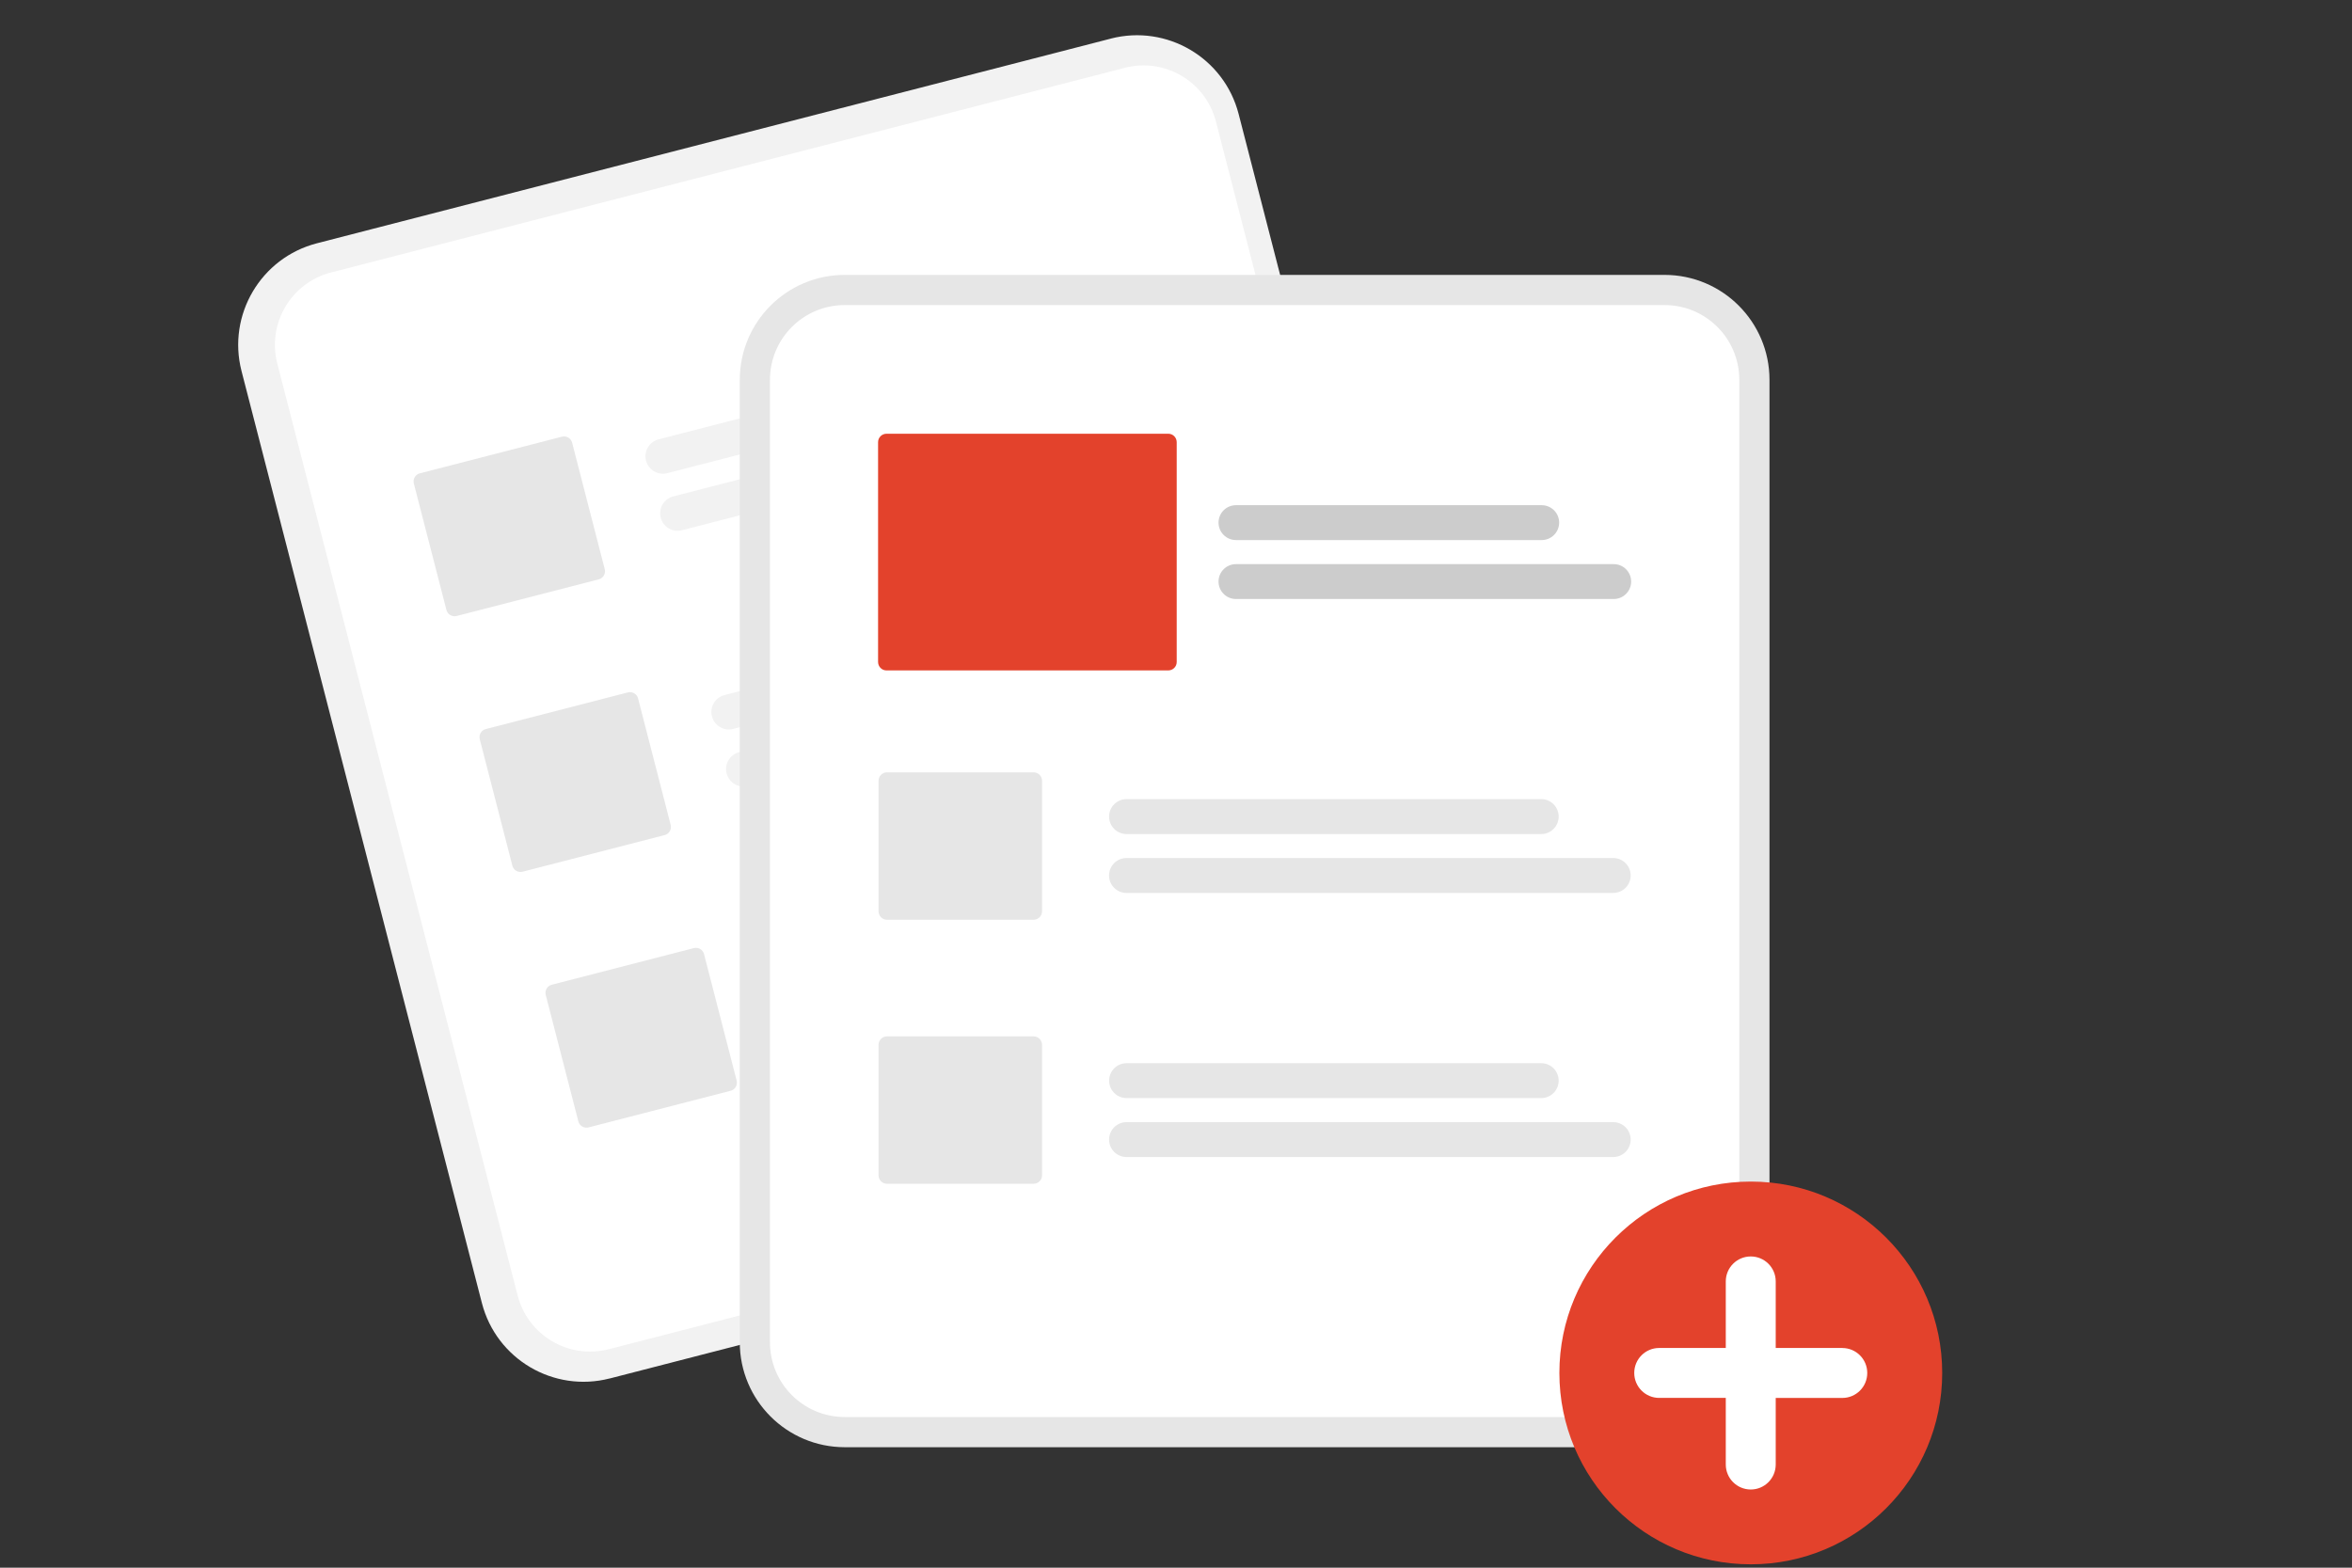 <?xml version="1.0" encoding="UTF-8"?>
<svg id="Layer_53" data-name="Layer 53" xmlns="http://www.w3.org/2000/svg" viewBox="0 0 600 400">
  <rect x="0" y="0" width="600" height="400" fill="#333333" stroke="none"/>
  <defs>
    <style>
      .cls-1 {
        fill: #e6e6e6;
      }

      .cls-1, .cls-2, .cls-3, .cls-4, .cls-5 {
        stroke-width: 0px;
      }

      .cls-2 {
        fill: #ccc;
      }

      .cls-3 {
        fill: #fff;
      }

      .cls-4 {
        fill: #e3422c;
      }

      .cls-5 {
        fill: #f2f2f2;
      }
    </style>
  </defs>
  <path class="cls-5" d="M283.38,9.85l-14.14,3.65L94.97,58.43l-14.14,3.65c-14.3,3.7-22.89,18.28-19.22,32.58l61.33,237.84c3.7,14.3,18.28,22.89,32.58,19.22h.04s202.48-52.23,202.48-52.23h.04c14.3-3.71,22.89-18.29,19.22-32.59l-61.33-237.84c-3.7-14.3-18.28-22.89-32.58-19.22Z"/>
  <path class="cls-3" d="M286.97,17.3l-16.75,4.32-169.05,43.59-16.75,4.32c-10.18,2.64-16.3,13.02-13.69,23.2l61.33,237.84c2.64,10.18,13.02,16.3,23.2,13.69h.04s202.48-52.23,202.48-52.23h.04c10.18-2.65,16.3-13.03,13.69-23.21l-61.33-237.84c-2.64-10.18-13.02-16.3-23.2-13.69Z"/>
  <path class="cls-5" d="M272.65,94.32l-102.43,26.41c-2.38.61-4.81-.82-5.42-3.21-.61-2.38.82-4.8,3.2-5.42l102.43-26.41c2.38-.61,4.81.83,5.42,3.21.61,2.38-.82,4.8-3.2,5.42Z"/>
  <path class="cls-5" d="M294.2,104.29l-120.22,31c-2.38.62-4.81-.81-5.43-3.2-.62-2.38.81-4.81,3.2-5.43,0,0,0,0,0,0l120.22-31c2.38-.61,4.81.82,5.43,3.2.61,2.38-.82,4.81-3.2,5.43h0Z"/>
  <path class="cls-5" d="M289.48,159.57l-102.43,26.41c-2.38.62-4.81-.81-5.43-3.2-.62-2.38.81-4.81,3.2-5.43,0,0,0,0,0,0l102.43-26.41c2.38-.62,4.81.81,5.43,3.19.62,2.38-.81,4.81-3.19,5.43,0,0,0,0-.01,0h0Z"/>
  <path class="cls-5" d="M311.02,169.54l-120.22,31c-2.38.62-4.81-.81-5.43-3.2-.62-2.38.81-4.81,3.2-5.43,0,0,0,0,0,0l120.22-31c2.38-.61,4.81.82,5.43,3.2.61,2.38-.82,4.81-3.2,5.43Z"/>
  <path class="cls-5" d="M306.3,224.81l-102.43,26.41c-2.38.61-4.81-.83-5.42-3.21-.61-2.38.82-4.8,3.2-5.42l102.43-26.41c2.38-.61,4.81.82,5.43,3.2.61,2.38-.82,4.81-3.2,5.43Z"/>
  <path class="cls-5" d="M327.85,234.78l-120.22,31c-2.38.62-4.81-.81-5.43-3.19s.81-4.81,3.19-5.43c0,0,.01,0,.02,0l120.22-31c2.38-.61,4.81.82,5.43,3.2.61,2.38-.82,4.81-3.2,5.43Z"/>
  <path class="cls-1" d="M152.74,147.82l-36.25,9.35c-1.14.29-2.31-.39-2.6-1.53l-8.32-32.27c-.29-1.14.39-2.31,1.53-2.6l36.25-9.35c1.14-.29,2.31.39,2.6,1.53l8.32,32.27c.29,1.14-.39,2.31-1.53,2.6Z"/>
  <path class="cls-1" d="M169.56,213.07l-36.25,9.35c-1.14.29-2.31-.39-2.6-1.53l-8.32-32.27c-.29-1.14.39-2.31,1.53-2.6l36.25-9.35c1.14-.29,2.31.39,2.6,1.53l8.32,32.27c.29,1.14-.39,2.31-1.53,2.6Z"/>
  <path class="cls-1" d="M186.39,278.31l-36.25,9.35c-1.14.29-2.31-.39-2.6-1.53l-8.32-32.27c-.29-1.14.39-2.31,1.53-2.6l36.25-9.35c1.14-.29,2.31.39,2.6,1.53l8.32,32.27c.29,1.14-.39,2.31-1.53,2.6Z"/>
  <path class="cls-1" d="M424.65,70.14h-209.18c-14.77.02-26.73,11.98-26.75,26.75v245.62c.02,14.77,11.98,26.73,26.75,26.75h209.18c14.77-.02,26.73-11.98,26.75-26.75V96.89c-.02-14.77-11.98-26.73-26.75-26.75Z"/>
  <path class="cls-3" d="M424.65,77.84h-209.18c-10.52.01-19.04,8.53-19.05,19.05v245.62c.01,10.52,8.53,19.04,19.05,19.05h209.18c10.52-.01,19.04-8.53,19.05-19.05V96.89c-.01-10.52-8.53-19.04-19.05-19.05Z"/>
  <circle class="cls-4" cx="446.63" cy="350.31" r="48.83"/>
  <path class="cls-3" d="M469.98,343.94h-16.99v-16.99c0-3.52-2.86-6.37-6.38-6.36-3.51,0-6.36,2.85-6.36,6.36v16.99h-16.99c-3.52,0-6.37,2.86-6.36,6.38,0,3.51,2.85,6.36,6.36,6.36h16.99v16.99c0,3.52,2.84,6.37,6.36,6.38s6.37-2.84,6.38-6.36v-17h16.99c3.52,0,6.37-2.86,6.36-6.38,0-3.51-2.85-6.36-6.36-6.36h0Z"/>
  <path class="cls-1" d="M393.17,212.81h-105.78c-2.46,0-4.46-1.99-4.46-4.45,0-2.46,1.99-4.46,4.45-4.46h105.79c2.46,0,4.45,2,4.45,4.46,0,2.46-1.99,4.45-4.45,4.45Z"/>
  <path class="cls-1" d="M411.54,227.84h-124.16c-2.46,0-4.46-1.99-4.46-4.45,0-2.46,1.99-4.46,4.45-4.46h124.17c2.46,0,4.45,1.99,4.45,4.45s-1.99,4.45-4.45,4.45Z"/>
  <path class="cls-1" d="M393.17,280.18h-105.78c-2.46,0-4.45-1.99-4.45-4.45s1.99-4.45,4.45-4.45h105.78c2.46,0,4.45,1.99,4.45,4.45s-1.99,4.45-4.45,4.45Z"/>
  <path class="cls-1" d="M411.54,295.22h-124.16c-2.46,0-4.45-1.99-4.45-4.45s1.99-4.45,4.45-4.45h124.16c2.46,0,4.45,1.99,4.45,4.45s-1.99,4.45-4.45,4.45Z"/>
  <path class="cls-1" d="M263.69,234.67h-37.43c-1.18,0-2.13-.96-2.14-2.14v-33.32c0-1.18.96-2.13,2.14-2.14h37.43c1.18,0,2.13.96,2.14,2.14v33.32c0,1.18-.96,2.13-2.14,2.14Z"/>
  <path class="cls-1" d="M263.69,302.04h-37.43c-1.18,0-2.13-.96-2.14-2.14v-33.32c0-1.18.96-2.13,2.14-2.14h37.43c1.18,0,2.13.96,2.14,2.14v33.32c0,1.18-.96,2.13-2.14,2.14Z"/>
  <path class="cls-2" d="M393.29,137.8h-77.99c-2.46,0-4.45-1.99-4.45-4.45s1.99-4.45,4.45-4.45h77.99c2.46,0,4.45,1.99,4.45,4.45s-1.99,4.45-4.45,4.45Z"/>
  <path class="cls-2" d="M411.66,152.84h-96.36c-2.46,0-4.45-1.99-4.45-4.45s1.99-4.45,4.45-4.45h96.36c2.46,0,4.45,1.99,4.45,4.45s-1.99,4.45-4.45,4.45h0Z"/>
  <path class="cls-4" d="M298.04,171.06h-71.9c-1.18,0-2.13-.96-2.14-2.14v-56.11c0-1.18.96-2.13,2.14-2.14h71.9c1.18,0,2.13.96,2.14,2.14v56.11c0,1.18-.96,2.13-2.14,2.14Z"/>
</svg>